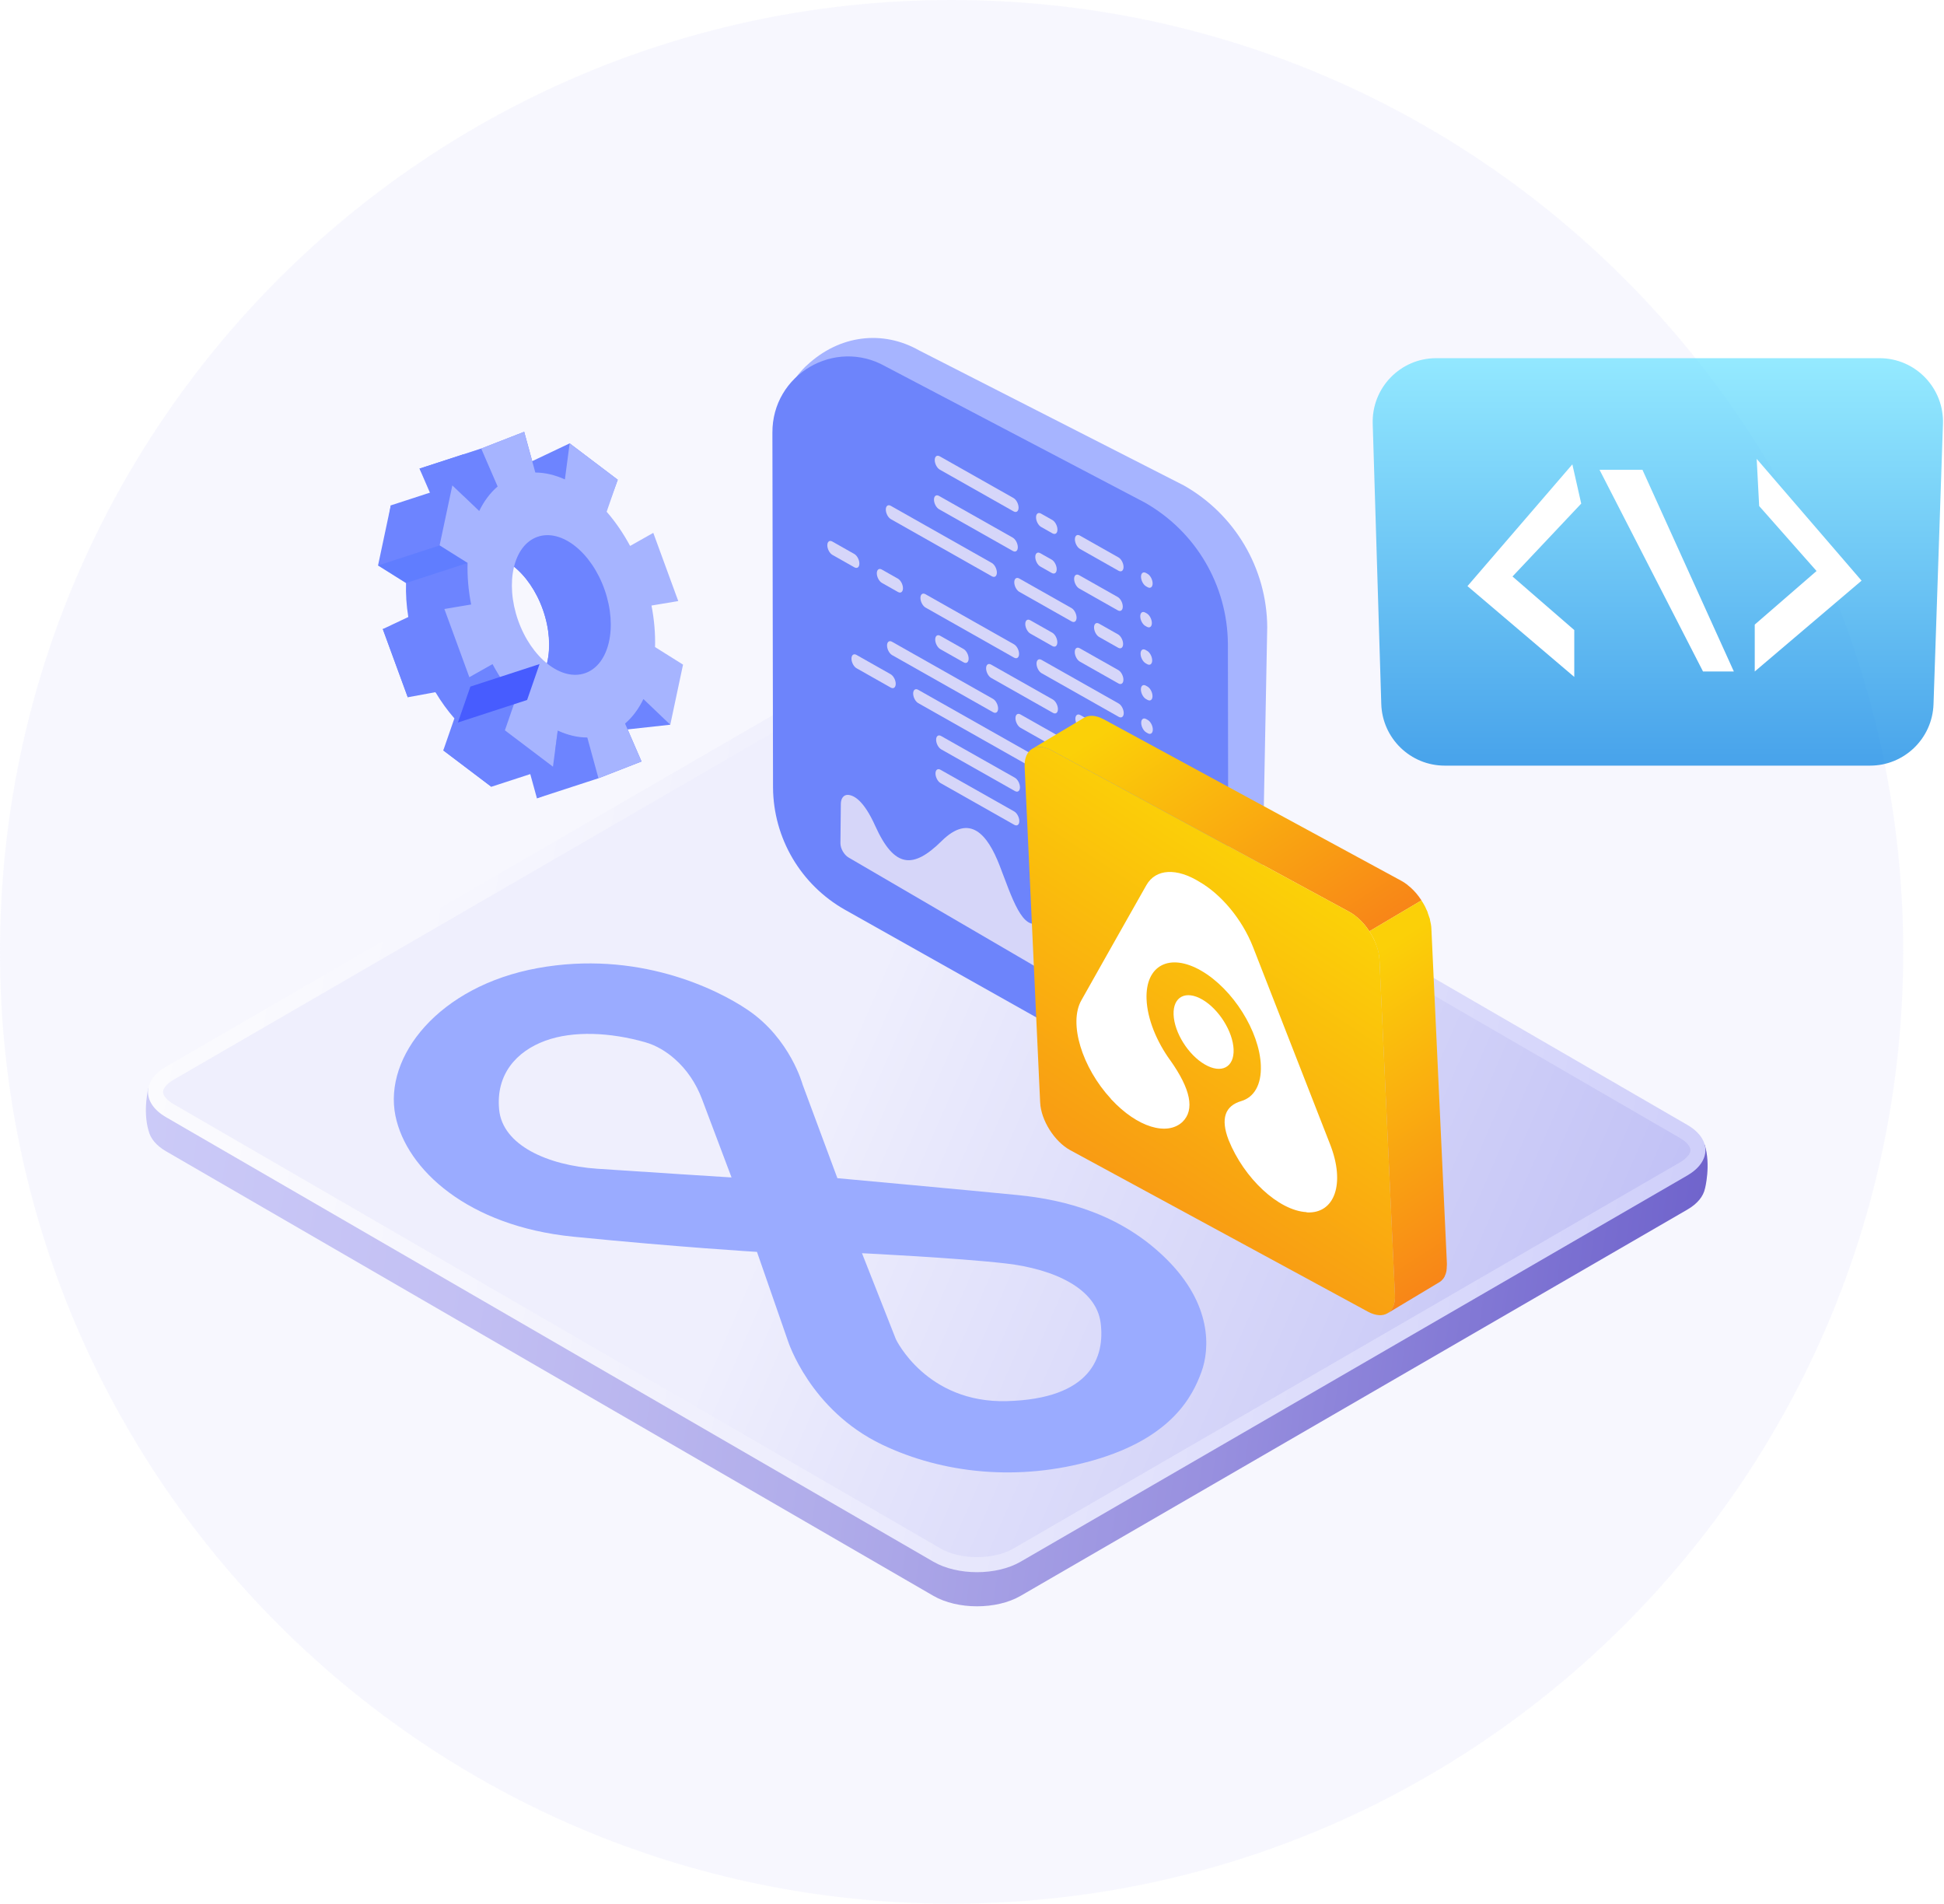 <svg width="286" height="280" viewBox="0 0 286 280" fill="none" xmlns="http://www.w3.org/2000/svg">
<path d="M140 280C217.32 280 280 217.32 280 140C280 62.68 217.32 0 140 0C62.68 0 0 62.68 0 140C0 217.32 62.68 280 140 280Z" fill="#F0F0FE" fill-opacity="0.5"/>
<g filter="url(#filter0_d_1_4756)">
<path fill-rule="evenodd" clip-rule="evenodd" d="M73.512 87.943L70.009 77.915C68.794 78.803 71.577 82.401 73.512 87.943ZM77.025 97.971L73.512 87.946C75.457 93.485 76.142 97.706 77.025 97.971ZM73.512 87.943L70.009 77.915C68.794 78.803 71.577 82.401 73.512 87.943ZM77.025 97.971L73.512 87.946C75.457 93.485 76.142 97.706 77.025 97.971ZM64.067 97.815C64.911 99.233 65.849 100.519 66.85 101.663L65.217 106.37L72.289 111.723L72.989 106.417C74.439 107.07 75.91 107.426 77.348 107.431L78.013 109.861L78.993 113.421L85.314 110.956L82.896 105.372C83.991 104.437 84.897 103.219 85.6 101.772L89.547 105.546L91.424 96.709L87.306 94.123C87.365 92.179 87.203 90.126 86.785 88.01L90.724 87.352L87.05 77.32L83.644 79.241C82.635 77.356 81.467 75.67 80.193 74.217L81.826 69.51L74.754 64.156L74.045 69.466C72.594 68.813 71.132 68.454 69.694 68.448L68.153 62.83L61.728 64.921L62.936 67.709L64.143 70.496C63.908 70.699 63.675 70.922 63.461 71.161C62.669 71.987 61.99 72.973 61.443 74.102L57.495 70.328L55.618 79.165L59.736 81.751C59.687 83.351 59.786 85.031 60.069 86.751C60.119 87.119 60.19 87.493 60.257 87.864L56.318 88.522L59.992 98.553L63.396 96.624C63.614 97.027 63.831 97.421 64.067 97.809V97.815ZM70.009 77.915C73.524 76.688 77.945 80.174 79.887 85.713C81.829 91.243 80.543 96.73 77.025 97.968C73.509 99.195 75.457 93.482 73.512 87.943C71.58 82.401 66.485 79.144 70.009 77.915ZM73.512 87.943L70.009 77.915C68.794 78.803 71.577 82.401 73.512 87.943ZM77.025 97.971L73.512 87.946C75.457 93.485 76.142 97.706 77.025 97.971Z" fill="#6D84FF"/>
<path fill-rule="evenodd" clip-rule="evenodd" d="M64.059 97.815L69.583 101.216L65.209 106.37L72.281 111.723L78.002 109.861L81.353 108.77L80.438 110.511L78.985 113.424L88.048 110.47L94.382 108.002L92.337 103.284L98.618 102.595L95.349 90.688L88.736 72.352L90.881 66.566L83.809 61.212L78.299 63.83L77.117 59.512L70.783 61.98L68.145 62.842L61.72 64.933L65.209 71.484L66.55 67.387L57.487 70.337L56.113 78.918L60.273 80.951L60.667 86.475L60.061 86.757L56.313 88.528L59.987 98.559L64.062 97.812L64.059 97.815ZM77.017 97.971L73.504 87.946L70.001 77.918C73.516 76.691 77.938 80.177 79.879 85.716C81.821 91.246 80.535 96.733 77.017 97.971Z" fill="#6D84FF"/>
<path fill-rule="evenodd" clip-rule="evenodd" d="M72.46 93.682C73.474 95.568 74.639 97.259 75.91 98.712L74.28 103.419L81.352 108.77L82.052 103.466C83.502 104.119 84.97 104.475 86.406 104.481L88.044 110.47L94.375 108.002L91.957 102.425C93.051 101.486 93.957 100.266 94.66 98.821L98.611 102.595L100.488 93.756L96.369 91.173C96.425 89.231 96.26 87.178 95.846 85.066L99.785 84.407L96.111 74.376L92.701 76.3C91.686 74.414 90.521 72.723 89.251 71.27L90.88 66.563L83.808 61.212L83.108 66.516C81.658 65.863 80.19 65.507 78.755 65.501L77.116 59.512L70.786 61.98L73.204 67.557C72.109 68.496 71.203 69.716 70.5 71.161L66.55 67.387L64.673 76.223L68.791 78.806C68.735 80.748 68.9 82.801 69.315 84.913L65.376 85.572L69.05 95.606L72.46 93.682ZM76.213 87.219C74.275 81.683 75.554 76.194 79.072 74.961C82.591 73.729 87.015 77.218 88.953 82.754C90.892 88.29 89.612 93.776 86.094 95.009C82.576 96.241 78.152 92.753 76.213 87.216V87.219Z" fill="#A6B4FF"/>
<g style="mix-blend-mode:soft-light" opacity="0.5">
<path fill-rule="evenodd" clip-rule="evenodd" d="M55.61 79.174L64.674 76.223L68.792 78.806L59.729 81.757L55.61 79.174Z" fill="#5376FF"/>
</g>
<g style="mix-blend-mode:soft-light" opacity="0.5">
<path fill-rule="evenodd" clip-rule="evenodd" d="M73.198 67.554L68.23 68.99L66.547 67.384L63.249 68.46L61.72 64.93L70.783 61.977L73.198 67.554Z" fill="#6D84FF"/>
</g>
<g style="mix-blend-mode:multiply" opacity="0.5">
<path fill-rule="evenodd" clip-rule="evenodd" d="M86.406 104.478L81.658 106.455L82.052 103.463C82.052 103.463 84.606 104.81 86.406 104.478Z" fill="#6D84FF"/>
</g>
</g>
<path fill-rule="evenodd" clip-rule="evenodd" d="M250.804 168.384L135.363 105.094C131.821 103.044 126.078 103.044 122.536 105.094L21.851 159.947C21.851 159.947 20.975 163.268 21.851 166.294H21.86C22.106 167.409 22.957 168.486 24.435 169.342L137.323 234.727C140.865 236.778 146.608 236.778 150.15 234.727L248.249 177.91C249.744 177.043 250.601 175.95 250.833 174.821H250.84C250.84 174.821 251.725 171.359 250.802 168.386L250.804 168.384Z" fill="url(#paint0_linear_1_4756)"/>
<path fill-rule="evenodd" clip-rule="evenodd" d="M135.356 100.074L248.244 165.46C251.786 167.511 251.786 170.837 248.244 172.89L150.145 229.707C146.604 231.758 140.861 231.758 137.319 229.707L24.431 164.324C20.889 162.273 20.889 158.947 24.431 156.894L122.528 100.074C126.07 98.024 131.813 98.024 135.355 100.074H135.356Z" fill="url(#paint1_linear_1_4756)"/>
<path fill-rule="evenodd" clip-rule="evenodd" d="M143.741 229.032C141.729 229.032 139.793 228.58 138.431 227.79L25.541 162.405C24.583 161.849 23.988 161.162 23.988 160.608C23.988 160.054 24.583 159.366 25.541 158.811L123.64 101.993C125.002 101.203 126.938 100.751 128.95 100.751C130.962 100.751 132.898 101.203 134.26 101.993L247.148 167.378C248.106 167.934 248.701 168.622 248.701 169.175C248.701 169.729 248.106 170.417 247.148 170.973L149.049 227.792C147.687 228.582 145.751 229.034 143.739 229.034L143.741 229.032Z" fill="url(#paint2_linear_1_4756)"/>
<g filter="url(#filter1_i_1_4756)">
<path fill-rule="evenodd" clip-rule="evenodd" d="M122.195 172.29L117.077 158.512C117.077 158.512 115.271 151.819 109.083 147.596C104.391 144.395 92.721 138.731 78.084 141.398C63.548 144.049 55.408 154.403 57.176 163.113C58.785 171.029 67.858 179.355 83.34 180.899C98.823 182.444 110.366 183.135 110.366 183.135L114.923 196.238C114.923 196.238 118.15 206.399 128.755 211.476C137.696 215.756 148.872 216.943 159.879 213.786C171.504 210.452 174.485 204.248 175.748 200.812C177.01 197.376 177.318 190.85 170.621 184.204C163.924 177.558 155.626 175.465 148.796 174.784C141.967 174.102 122.195 172.293 122.195 172.293L122.195 172.29ZM106.623 172.183L102.271 160.641C101.417 158.379 100.059 156.326 98.239 154.733C97.075 153.714 95.62 152.778 93.89 152.288C88.858 150.866 83.372 150.549 79.193 152.088C75.015 153.627 71.92 156.997 72.435 162.222C72.949 167.448 79.552 170.406 86.859 170.905C94.166 171.404 106.623 172.186 106.623 172.186L106.623 172.183ZM130.804 195.986C130.804 195.986 135.269 205.401 147.122 205.085C159.533 204.754 161.573 198.566 160.923 193.557C160.273 188.548 154.141 185.666 146.98 184.838C139.819 184.01 125.815 183.33 125.815 183.33L130.804 195.986Z" fill="#9AABFF"/>
</g>
<g filter="url(#filter2_d_1_4756)">
<path d="M186.434 88.225L185.376 144.133C185.423 150.541 178.065 158.689 172.49 155.546L133.531 126.04C127.036 122.386 123.005 115.53 122.949 108.087L115.453 56.335C115.447 55.459 115.599 54.602 115.892 53.785C116.145 53.086 116.499 52.407 116.952 51.747L117.049 51.606C117.464 51.007 117.977 50.426 118.53 49.884L118.649 49.784C123.511 45.21 129.887 44.526 135.204 47.531L174.158 67.399C181.672 71.641 186.37 79.588 186.434 88.225Z" fill="#A6B4FF"/>
<path d="M180.647 90.717L180.733 147.228C180.781 153.635 173.886 157.708 168.29 154.545L124.311 129.814C117.814 126.139 113.783 119.304 113.727 111.84L113.636 59.672C113.572 51.093 122.786 45.673 130.241 49.876L168.371 69.891C175.906 74.133 180.582 82.059 180.647 90.717Z" fill="#6D84FB"/>
<path d="M165.947 139.241C165.952 138.705 165.447 138.094 165.042 138.135C163.83 138.256 162.626 136.884 160.379 132.805C157.574 127.715 155.726 129.818 153.091 131.555C150.452 133.289 148.843 127.897 147.066 123.315C145.289 118.733 142.702 115.586 138.532 119.702C134.363 123.815 131.586 123.74 128.751 117.453C127.127 113.85 125.713 112.994 124.797 112.918C124.13 112.865 123.712 113.411 123.704 114.241L123.643 120.018C123.635 120.792 124.175 121.74 124.849 122.132L164.647 145.349C165.321 145.741 165.874 145.435 165.883 144.661L165.939 139.244L165.947 139.241Z" fill="#D6D6F9"/>
<path d="M168.597 98.816L168.825 98.944C169.233 99.175 169.561 98.924 169.556 98.38C169.551 97.837 169.215 97.209 168.807 96.978L168.579 96.85C168.171 96.619 167.843 96.87 167.848 97.414C167.852 97.957 168.188 98.585 168.597 98.816Z" fill="#D6D6F9"/>
<path d="M158.868 93.315L164.545 96.526C164.954 96.756 165.282 96.505 165.277 95.962C165.272 95.418 164.936 94.791 164.528 94.56L158.85 91.35C158.442 91.119 158.114 91.37 158.119 91.913C158.124 92.457 158.46 93.085 158.868 93.315Z" fill="#D6D6F9"/>
<path d="M151.587 89.194L154.823 91.025C155.231 91.256 155.559 91.005 155.554 90.462C155.549 89.918 155.214 89.29 154.806 89.06L151.569 87.229C151.161 86.998 150.833 87.249 150.838 87.793C150.843 88.336 151.179 88.964 151.587 89.194Z" fill="#D6D6F9"/>
<path d="M168.683 108.641L168.912 108.77C169.32 109 169.648 108.749 169.643 108.206C169.638 107.662 169.302 107.034 168.894 106.804L168.666 106.675C168.258 106.444 167.93 106.695 167.934 107.239C167.939 107.783 168.275 108.41 168.683 108.641Z" fill="#D6D6F9"/>
<path d="M138.337 91.48L141.774 93.424C142.182 93.654 142.51 93.403 142.505 92.86C142.5 92.316 142.164 91.689 141.756 91.458L138.319 89.514C137.911 89.284 137.583 89.535 137.588 90.078C137.593 90.622 137.929 91.249 138.337 91.48Z" fill="#D6D6F9"/>
<path d="M158.956 103.139L164.633 106.35C165.041 106.581 165.369 106.33 165.365 105.786C165.36 105.243 165.024 104.615 164.616 104.385L158.938 101.174C158.53 100.944 158.202 101.194 158.207 101.738C158.212 102.281 158.548 102.909 158.956 103.139Z" fill="#D6D6F9"/>
<path d="M145.823 95.713L154.91 100.852C155.318 101.083 155.646 100.832 155.641 100.289C155.636 99.745 155.3 99.117 154.892 98.887L145.805 93.748C145.397 93.518 145.069 93.768 145.074 94.312C145.079 94.855 145.415 95.483 145.823 95.713Z" fill="#D6D6F9"/>
<path d="M168.817 123.381L169.046 123.509C169.454 123.74 169.782 123.489 169.777 122.945C169.772 122.402 169.436 121.774 169.028 121.543L168.8 121.415C168.392 121.184 168.063 121.435 168.068 121.979C168.073 122.522 168.409 123.15 168.817 123.381Z" fill="#D6D6F9"/>
<path d="M155.044 115.59L153.373 114.646C152.965 114.416 152.629 113.788 152.624 113.245C152.619 112.701 152.947 112.45 153.355 112.681L155.026 113.625C155.434 113.855 155.77 114.483 155.775 115.026C155.78 115.57 155.452 115.82 155.044 115.59Z" fill="#D6D6F9"/>
<path d="M159.088 117.879L164.766 121.09C165.174 121.321 165.502 121.07 165.497 120.526C165.493 119.983 165.157 119.355 164.749 119.125L159.071 115.914C158.663 115.684 158.335 115.934 158.34 116.478C158.345 117.021 158.68 117.649 159.088 117.879Z" fill="#D6D6F9"/>
<path d="M149.323 112.356L138.47 106.219C138.062 105.989 137.726 105.361 137.722 104.818C137.717 104.274 138.045 104.023 138.453 104.254L149.306 110.391C149.714 110.621 150.05 111.249 150.054 111.792C150.059 112.336 149.731 112.587 149.323 112.356Z" fill="#D6D6F9"/>
<path d="M168.723 128.345L168.951 128.474C169.359 128.704 169.687 128.453 169.682 127.91C169.677 127.366 169.341 126.738 168.933 126.508L168.705 126.379C168.297 126.149 167.969 126.399 167.974 126.943C167.978 127.487 168.314 128.115 168.723 128.345Z" fill="#D6D6F9"/>
<path d="M154.949 120.555L153.278 119.611C152.87 119.38 152.534 118.753 152.529 118.209C152.524 117.666 152.852 117.415 153.26 117.645L154.932 118.589C155.34 118.819 155.676 119.447 155.68 119.991C155.685 120.534 155.357 120.785 154.949 120.555Z" fill="#D6D6F9"/>
<path d="M158.995 122.844L164.672 126.055C165.08 126.285 165.409 126.034 165.404 125.491C165.399 124.947 165.063 124.32 164.655 124.089L158.977 120.879C158.569 120.648 158.241 120.899 158.246 121.442C158.251 121.986 158.587 122.614 158.995 122.844Z" fill="#D6D6F9"/>
<path d="M149.229 117.321L138.377 111.184C137.969 110.953 137.633 110.326 137.628 109.782C137.623 109.238 137.951 108.988 138.359 109.218L149.212 115.355C149.62 115.586 149.956 116.213 149.961 116.757C149.966 117.3 149.637 117.551 149.229 117.321Z" fill="#D6D6F9"/>
<path d="M168.502 88.065L168.73 88.193C169.138 88.424 169.466 88.173 169.462 87.629C169.457 87.086 169.121 86.458 168.713 86.227L168.484 86.099C168.076 85.868 167.748 86.119 167.753 86.662C167.758 87.206 168.094 87.834 168.502 88.065Z" fill="#D6D6F9"/>
<path d="M168.614 82.241L168.842 82.37C169.251 82.6 169.579 82.35 169.574 81.806C169.569 81.262 169.233 80.634 168.825 80.404L168.597 80.275C168.188 80.045 167.86 80.296 167.865 80.839C167.87 81.383 168.206 82.011 168.614 82.241Z" fill="#D6D6F9"/>
<path d="M154.729 80.274L153.058 79.33C152.65 79.1 152.314 78.472 152.309 77.929C152.305 77.385 152.633 77.135 153.041 77.365L154.712 78.309C155.12 78.539 155.456 79.167 155.461 79.71C155.466 80.254 155.137 80.504 154.729 80.274Z" fill="#D6D6F9"/>
<path d="M154.841 74.451L153.17 73.507C152.762 73.277 152.426 72.649 152.421 72.106C152.416 71.562 152.744 71.311 153.152 71.542L154.823 72.486C155.231 72.716 155.567 73.344 155.572 73.887C155.577 74.431 155.249 74.681 154.841 74.451Z" fill="#D6D6F9"/>
<path d="M158.774 82.563L164.452 85.774C164.86 86.004 165.188 85.754 165.183 85.21C165.178 84.667 164.842 84.039 164.434 83.809L158.756 80.598C158.348 80.368 158.02 80.618 158.025 81.162C158.03 81.705 158.366 82.333 158.774 82.563Z" fill="#D6D6F9"/>
<path d="M158.886 76.74L164.564 79.951C164.972 80.181 165.3 79.931 165.295 79.387C165.29 78.844 164.955 78.216 164.547 77.986L158.869 74.775C158.461 74.544 158.133 74.795 158.138 75.338C158.142 75.882 158.478 76.51 158.886 76.74Z" fill="#D6D6F9"/>
<path d="M149.009 77.04L138.156 70.903C137.748 70.673 137.412 70.045 137.407 69.502C137.402 68.958 137.73 68.708 138.138 68.938L148.991 75.075C149.399 75.305 149.735 75.933 149.74 76.477C149.745 77.02 149.417 77.271 149.009 77.04Z" fill="#D6D6F9"/>
<path d="M149.121 71.217L138.268 65.08C137.86 64.85 137.524 64.222 137.519 63.679C137.515 63.135 137.843 62.884 138.251 63.115L149.104 69.252C149.512 69.482 149.847 70.11 149.852 70.653C149.857 71.197 149.529 71.448 149.121 71.217Z" fill="#D6D6F9"/>
<path d="M168.771 118.468L169 118.596C169.408 118.827 169.736 118.576 169.731 118.032C169.726 117.489 169.39 116.861 168.982 116.63L168.754 116.502C168.346 116.271 168.018 116.522 168.022 117.066C168.027 117.609 168.363 118.237 168.771 118.468Z" fill="#D6D6F9"/>
<path d="M126.017 94.289L131.047 97.134C131.455 97.365 131.783 97.114 131.778 96.571C131.774 96.027 131.438 95.399 131.03 95.169L126 92.324C125.592 92.094 125.264 92.344 125.268 92.888C125.273 93.431 125.609 94.059 126.017 94.289Z" fill="#D6D6F9"/>
<path d="M159.047 112.967L164.725 116.178C165.133 116.408 165.461 116.157 165.456 115.614C165.452 115.07 165.116 114.442 164.708 114.212L159.03 111.001C158.622 110.771 158.294 111.022 158.299 111.565C158.304 112.109 158.639 112.736 159.047 112.967Z" fill="#D6D6F9"/>
<path d="M135.093 99.421L154.994 110.677C155.402 110.907 155.73 110.657 155.725 110.113C155.721 109.57 155.385 108.942 154.977 108.712L135.076 97.456C134.668 97.225 134.34 97.476 134.345 98.019C134.349 98.563 134.685 99.191 135.093 99.421Z" fill="#D6D6F9"/>
<path d="M122.463 77.614L125.7 79.446C126.108 79.676 126.436 79.425 126.431 78.882C126.426 78.338 126.09 77.71 125.682 77.48L122.446 75.649C122.038 75.419 121.71 75.669 121.715 76.213C121.72 76.756 122.055 77.384 122.463 77.614Z" fill="#D6D6F9"/>
<path d="M168.642 103.728L168.871 103.857C169.279 104.088 169.607 103.837 169.602 103.293C169.597 102.75 169.261 102.122 168.853 101.891L168.625 101.762C168.217 101.532 167.889 101.783 167.893 102.326C167.898 102.87 168.234 103.498 168.642 103.728Z" fill="#D6D6F9"/>
<path d="M129.746 81.735L132.113 83.074C132.521 83.304 132.849 83.054 132.844 82.51C132.84 81.967 132.504 81.339 132.096 81.109L129.728 79.77C129.32 79.539 128.992 79.79 128.997 80.334C129.002 80.877 129.338 81.505 129.746 81.735Z" fill="#D6D6F9"/>
<path d="M153.243 95.021L164.591 101.438C164.999 101.669 165.327 101.418 165.323 100.874C165.318 100.331 164.982 99.703 164.574 99.473L153.225 93.056C152.817 92.825 152.489 93.076 152.494 93.62C152.499 94.163 152.835 94.791 153.243 95.021Z" fill="#D6D6F9"/>
<path d="M136.163 85.362L149.194 92.732C149.602 92.962 149.93 92.711 149.925 92.168C149.92 91.624 149.585 90.996 149.176 90.766L136.145 83.396C135.737 83.166 135.409 83.416 135.414 83.96C135.419 84.504 135.755 85.131 136.163 85.362Z" fill="#D6D6F9"/>
<path d="M168.729 113.553L168.958 113.682C169.366 113.912 169.694 113.661 169.689 113.118C169.684 112.574 169.348 111.946 168.94 111.716L168.712 111.587C168.304 111.357 167.976 111.607 167.98 112.151C167.985 112.695 168.321 113.323 168.729 113.553Z" fill="#D6D6F9"/>
<path d="M131.25 92.357L146.109 100.761C146.517 100.992 146.845 100.741 146.84 100.198C146.835 99.654 146.499 99.026 146.091 98.796L131.232 90.392C130.824 90.162 130.496 90.412 130.501 90.956C130.506 91.499 130.842 92.127 131.25 92.357Z" fill="#D6D6F9"/>
<path d="M161.879 109.685L164.676 111.265C165.084 111.496 165.412 111.245 165.407 110.702C165.402 110.158 165.066 109.53 164.658 109.3L161.862 107.719C161.454 107.489 161.126 107.74 161.131 108.283C161.136 108.827 161.471 109.455 161.879 109.685Z" fill="#D6D6F9"/>
<path d="M150.143 103.048L157.829 107.395C158.237 107.625 158.565 107.375 158.56 106.831C158.555 106.288 158.219 105.66 157.811 105.43L150.126 101.083C149.718 100.853 149.39 101.103 149.394 101.647C149.399 102.19 149.735 102.818 150.143 103.048Z" fill="#D6D6F9"/>
<path d="M168.549 93.561L168.777 93.69C169.185 93.921 169.513 93.67 169.508 93.126C169.504 92.582 169.168 91.955 168.759 91.724L168.531 91.596C168.123 91.365 167.795 91.616 167.8 92.159C167.805 92.703 168.141 93.331 168.549 93.561Z" fill="#D6D6F9"/>
<path d="M131.069 72.363L145.928 80.767C146.336 80.998 146.664 80.747 146.66 80.204C146.655 79.66 146.319 79.032 145.911 78.802L131.051 70.398C130.643 70.168 130.315 70.418 130.32 70.962C130.325 71.505 130.661 72.133 131.069 72.363Z" fill="#D6D6F9"/>
<path d="M161.704 89.691L164.5 91.272C164.908 91.502 165.236 91.251 165.231 90.708C165.226 90.164 164.89 89.537 164.482 89.306L161.686 87.726C161.278 87.495 160.95 87.746 160.955 88.29C160.96 88.833 161.296 89.461 161.704 89.691Z" fill="#D6D6F9"/>
<path d="M149.967 83.055L157.653 87.401C158.061 87.632 158.389 87.381 158.384 86.838C158.379 86.294 158.043 85.666 157.635 85.436L149.95 81.089C149.542 80.859 149.214 81.11 149.219 81.653C149.223 82.197 149.559 82.825 149.967 83.055Z" fill="#D6D6F9"/>
</g>
<g filter="url(#filter3_d_1_4756)">
<path d="M201.464 132.977L209.124 128.438L209.063 128.341C208.96 128.179 208.847 128.023 208.735 127.868C208.684 127.81 208.649 127.755 208.598 127.698C208.571 127.655 208.533 127.618 208.512 127.585C208.461 127.528 208.426 127.473 208.375 127.415C208.252 127.266 208.117 127.124 207.984 126.982C207.945 126.945 207.908 126.909 207.87 126.872C207.825 126.824 207.788 126.787 207.749 126.752C207.674 126.679 207.598 126.605 207.529 126.542C207.391 126.418 207.243 126.298 207.102 126.191C207.064 126.154 207.027 126.118 206.988 126.081C206.971 126.077 206.964 126.066 206.947 126.062C206.688 125.862 206.422 125.695 206.153 125.548L162.395 101.807C161.214 101.173 160.189 101.135 159.459 101.59L151.82 106.161C152.538 105.713 153.574 105.744 154.744 106.385L198.511 130.118C198.799 130.27 199.079 130.457 199.344 130.668C199.386 130.688 199.424 130.724 199.461 130.761C199.689 130.935 199.895 131.123 200.108 131.322C200.147 131.359 200.191 131.406 200.229 131.443C200.446 131.67 200.669 131.907 200.871 132.158C200.897 132.201 200.918 132.233 200.957 132.27C201.134 132.506 201.305 132.731 201.462 132.98L201.464 132.977Z" fill="url(#paint3_linear_1_4756)"/>
<path d="M201.232 188.921C203.566 190.187 205.35 189.088 205.228 186.459L202.949 137.156C202.829 134.535 200.849 131.387 198.515 130.122L154.743 106.38C152.415 105.119 150.625 106.221 150.746 108.841L153.025 158.145C153.146 160.775 155.134 163.917 157.46 165.179L201.232 188.919L201.232 188.921Z" fill="url(#paint4_linear_1_4756)"/>
<path d="M204.163 189.149L211.797 184.567L211.849 184.535C211.934 184.482 212.022 184.411 212.104 184.331C212.149 184.287 212.2 184.226 212.248 184.164C212.259 184.157 212.281 184.145 212.294 184.12C212.297 184.103 212.309 184.096 212.33 184.083C212.393 183.998 212.455 183.884 212.522 183.782C212.543 183.724 212.566 183.664 212.587 183.605C212.606 183.563 212.631 183.533 212.637 183.498C212.645 183.463 212.67 183.433 212.677 183.398C212.739 183.239 212.776 183.065 212.814 182.891C212.817 182.873 212.804 182.851 212.808 182.834C212.841 182.677 212.844 182.495 212.846 182.312C212.851 182.202 212.874 182.098 212.866 181.968C212.863 181.94 212.86 181.911 212.868 181.876L210.584 132.586C210.573 132.172 210.488 131.757 210.386 131.339C210.38 131.282 210.381 131.237 210.372 131.197C210.339 131.097 210.297 130.986 210.265 130.888C210.205 130.699 210.145 130.51 210.067 130.317C210.054 130.25 210.035 130.173 210.01 130.111C209.943 129.957 209.864 129.81 209.798 129.656C209.774 129.596 209.748 129.551 209.724 129.491C209.71 129.469 209.708 129.441 209.694 129.419C209.589 129.229 209.494 129.033 209.378 128.848L209.118 128.437L201.457 132.976L201.601 133.203C201.777 133.484 201.934 133.779 202.083 134.062C202.107 134.123 202.123 134.172 202.158 134.227C202.256 134.452 202.346 134.666 202.435 134.899C202.505 135.081 202.565 135.27 202.632 135.469C202.665 135.614 202.715 135.765 202.748 135.91C202.85 136.328 202.924 136.749 202.945 137.158L205.219 186.454C205.23 186.613 205.211 186.746 205.205 186.9C205.196 187.072 205.192 187.254 205.176 187.415C205.134 187.652 205.079 187.868 204.999 188.069C204.981 188.111 204.973 188.146 204.949 188.176C204.863 188.366 204.769 188.545 204.644 188.698C204.641 188.716 204.619 188.729 204.616 188.746C204.474 188.895 204.325 189.032 204.163 189.149Z" fill="url(#paint5_linear_1_4756)"/>
<path fill-rule="evenodd" clip-rule="evenodd" d="M172.165 151.948C175.189 156.222 175.788 159.237 173.962 161.018C171.708 163.118 167.33 161.825 163.5 157.705L163.473 157.706C163.473 157.706 163.457 157.652 163.442 157.625C159.153 152.977 157.195 146.485 159.084 143.141L163.35 135.572L165.753 131.318L168.645 126.211C170.045 123.721 173.176 123.667 176.456 125.701C179.619 127.52 182.729 131.161 184.347 135.299L195.689 164.329C197.932 170.057 196.39 174.537 192.274 174.328L192.246 174.329L192.217 174.289C188.114 174.067 183.011 169.326 180.742 163.654C179.563 160.567 180.189 158.654 182.648 157.942C184.495 157.378 185.605 155.556 185.494 152.7C185.298 147.7 181.387 141.476 176.734 138.784C172.081 136.093 168.486 137.971 168.681 142.971C168.795 145.881 170.161 149.194 172.179 151.975L172.165 151.948ZM177.259 152.57C174.813 151.161 172.761 147.875 172.658 145.238C172.555 142.601 174.454 141.61 176.886 143.02C179.318 144.43 181.383 147.716 181.486 150.353C181.589 152.989 179.691 153.98 177.259 152.57Z" fill="white"/>
</g>
<path opacity="0.73" d="M212.547 112.613H275.124C280.159 112.613 284.288 108.616 284.458 103.574L285.846 62.352C286.025 57.064 281.795 52.683 276.513 52.683H211.287C206.018 52.683 201.79 57.048 201.954 62.323L203.213 103.546C203.367 108.597 207.503 112.613 212.55 112.613H212.547Z" fill="url(#paint6_linear_1_4756)"/>
<path d="M258.443 67.494L273.872 85.407L258.157 98.765V91.87L267.249 83.988L258.807 74.43L258.443 67.494Z" fill="white"/>
<path d="M231.323 68.299L215.894 86.209L231.606 99.567V92.672L222.517 84.793L232.629 74.071L231.323 68.299Z" fill="white"/>
<path d="M255.082 98.765L241.638 69.101H235.322L250.547 98.765H255.082Z" fill="white"/>
<g style="mix-blend-mode:soft-light">
<path fill-rule="evenodd" clip-rule="evenodd" d="M67.366 106.272L77.549 102.956L79.379 97.675L69.203 100.988L67.366 106.272Z" fill="#475CFF"/>
</g>
<defs>
<filter id="filter0_d_1_4756" x="51.61" y="59.512" width="52.877" height="61.912" filterUnits="userSpaceOnUse" color-interpolation-filters="sRGB">
<feFlood flood-opacity="0" result="BackgroundImageFix"/>
<feColorMatrix in="SourceAlpha" type="matrix" values="0 0 0 0 0 0 0 0 0 0 0 0 0 0 0 0 0 0 127 0" result="hardAlpha"/>
<feOffset dy="4"/>
<feGaussianBlur stdDeviation="2"/>
<feComposite in2="hardAlpha" operator="out"/>
<feColorMatrix type="matrix" values="0 0 0 0 0 0 0 0 0 0 0 0 0 0 0 0 0 0 0.25 0"/>
<feBlend mode="normal" in2="BackgroundImageFix" result="effect1_dropShadow_1_4756"/>
<feBlend mode="normal" in="SourceGraphic" in2="effect1_dropShadow_1_4756" result="shape"/>
</filter>
<filter id="filter1_i_1_4756" x="56.938" y="140.705" width="120.531" height="75.867" filterUnits="userSpaceOnUse" color-interpolation-filters="sRGB">
<feFlood flood-opacity="0" result="BackgroundImageFix"/>
<feBlend mode="normal" in="SourceGraphic" in2="BackgroundImageFix" result="shape"/>
<feColorMatrix in="SourceAlpha" type="matrix" values="0 0 0 0 0 0 0 0 0 0 0 0 0 0 0 0 0 0 127 0" result="hardAlpha"/>
<feOffset dx="1" dy="1"/>
<feGaussianBlur stdDeviation="0.5"/>
<feComposite in2="hardAlpha" operator="arithmetic" k2="-1" k3="1"/>
<feColorMatrix type="matrix" values="0 0 0 0 0.484 0 0 0 0 0.561 0 0 0 0 0.941 0 0 0 1 0"/>
<feBlend mode="normal" in2="shape" result="effect1_innerShadow_1_4756"/>
</filter>
<filter id="filter2_d_1_4756" x="109.636" y="45.709" width="80.798" height="118.533" filterUnits="userSpaceOnUse" color-interpolation-filters="sRGB">
<feFlood flood-opacity="0" result="BackgroundImageFix"/>
<feColorMatrix in="SourceAlpha" type="matrix" values="0 0 0 0 0 0 0 0 0 0 0 0 0 0 0 0 0 0 127 0" result="hardAlpha"/>
<feOffset dy="4"/>
<feGaussianBlur stdDeviation="2"/>
<feComposite in2="hardAlpha" operator="out"/>
<feColorMatrix type="matrix" values="0 0 0 0 0 0 0 0 0 0 0 0 0 0 0 0 0 0 0.25 0"/>
<feBlend mode="normal" in2="BackgroundImageFix" result="effect1_dropShadow_1_4756"/>
<feBlend mode="normal" in="SourceGraphic" in2="effect1_dropShadow_1_4756" result="shape"/>
</filter>
<filter id="filter3_d_1_4756" x="146.74" y="101.284" width="70.127" height="96.162" filterUnits="userSpaceOnUse" color-interpolation-filters="sRGB">
<feFlood flood-opacity="0" result="BackgroundImageFix"/>
<feColorMatrix in="SourceAlpha" type="matrix" values="0 0 0 0 0 0 0 0 0 0 0 0 0 0 0 0 0 0 127 0" result="hardAlpha"/>
<feOffset dy="4"/>
<feGaussianBlur stdDeviation="2"/>
<feComposite in2="hardAlpha" operator="out"/>
<feColorMatrix type="matrix" values="0 0 0 0 0 0 0 0 0 0 0 0 0 0 0 0 0 0 0.25 0"/>
<feBlend mode="normal" in2="BackgroundImageFix" result="effect1_dropShadow_1_4756"/>
<feBlend mode="normal" in="SourceGraphic" in2="effect1_dropShadow_1_4756" result="shape"/>
</filter>
<linearGradient id="paint0_linear_1_4756" x1="-38.295" y1="145.634" x2="249.423" y2="185.375" gradientUnits="userSpaceOnUse">
<stop stop-color="#D0CFFA"/>
<stop offset="0.2" stop-color="#CCCBF8"/>
<stop offset="0.39" stop-color="#C2BFF3"/>
<stop offset="0.58" stop-color="#B0ACEA"/>
<stop offset="0.77" stop-color="#9890DF"/>
<stop offset="0.95" stop-color="#786DD0"/>
<stop offset="1" stop-color="#7064CC"/>
</linearGradient>
<linearGradient id="paint1_linear_1_4756" x1="-47.388" y1="131.978" x2="249.305" y2="184.79" gradientUnits="userSpaceOnUse">
<stop stop-color="white"/>
<stop offset="0.28" stop-color="#FAFAFE"/>
<stop offset="0.58" stop-color="#EEEEFD"/>
<stop offset="0.88" stop-color="#D9D9FB"/>
<stop offset="1" stop-color="#CFCFFA"/>
</linearGradient>
<linearGradient id="paint2_linear_1_4756" x1="-4.895" y1="102.94" x2="239.399" y2="209.412" gradientUnits="userSpaceOnUse">
<stop offset="0.52" stop-color="#EFEFFD"/>
<stop offset="1" stop-color="#BFBFF5"/>
</linearGradient>
<linearGradient id="paint3_linear_1_4756" x1="168.984" y1="99.481" x2="195.539" y2="140.894" gradientUnits="userSpaceOnUse">
<stop stop-color="#FBD008"/>
<stop offset="1" stop-color="#F88019"/>
</linearGradient>
<linearGradient id="paint4_linear_1_4756" x1="191.455" y1="126.757" x2="149.313" y2="190.963" gradientUnits="userSpaceOnUse">
<stop stop-color="#FBD008"/>
<stop offset="1" stop-color="#F88019"/>
</linearGradient>
<linearGradient id="paint5_linear_1_4756" x1="195.114" y1="140.919" x2="221.667" y2="182.331" gradientUnits="userSpaceOnUse">
<stop stop-color="#FBD008"/>
<stop offset="1" stop-color="#F88019"/>
</linearGradient>
<linearGradient id="paint6_linear_1_4756" x1="243.902" y1="112.613" x2="243.902" y2="52.683" gradientUnits="userSpaceOnUse">
<stop stop-color="#0683E3"/>
<stop offset="1" stop-color="#6DE2FF"/>
</linearGradient>
</defs>
</svg>
